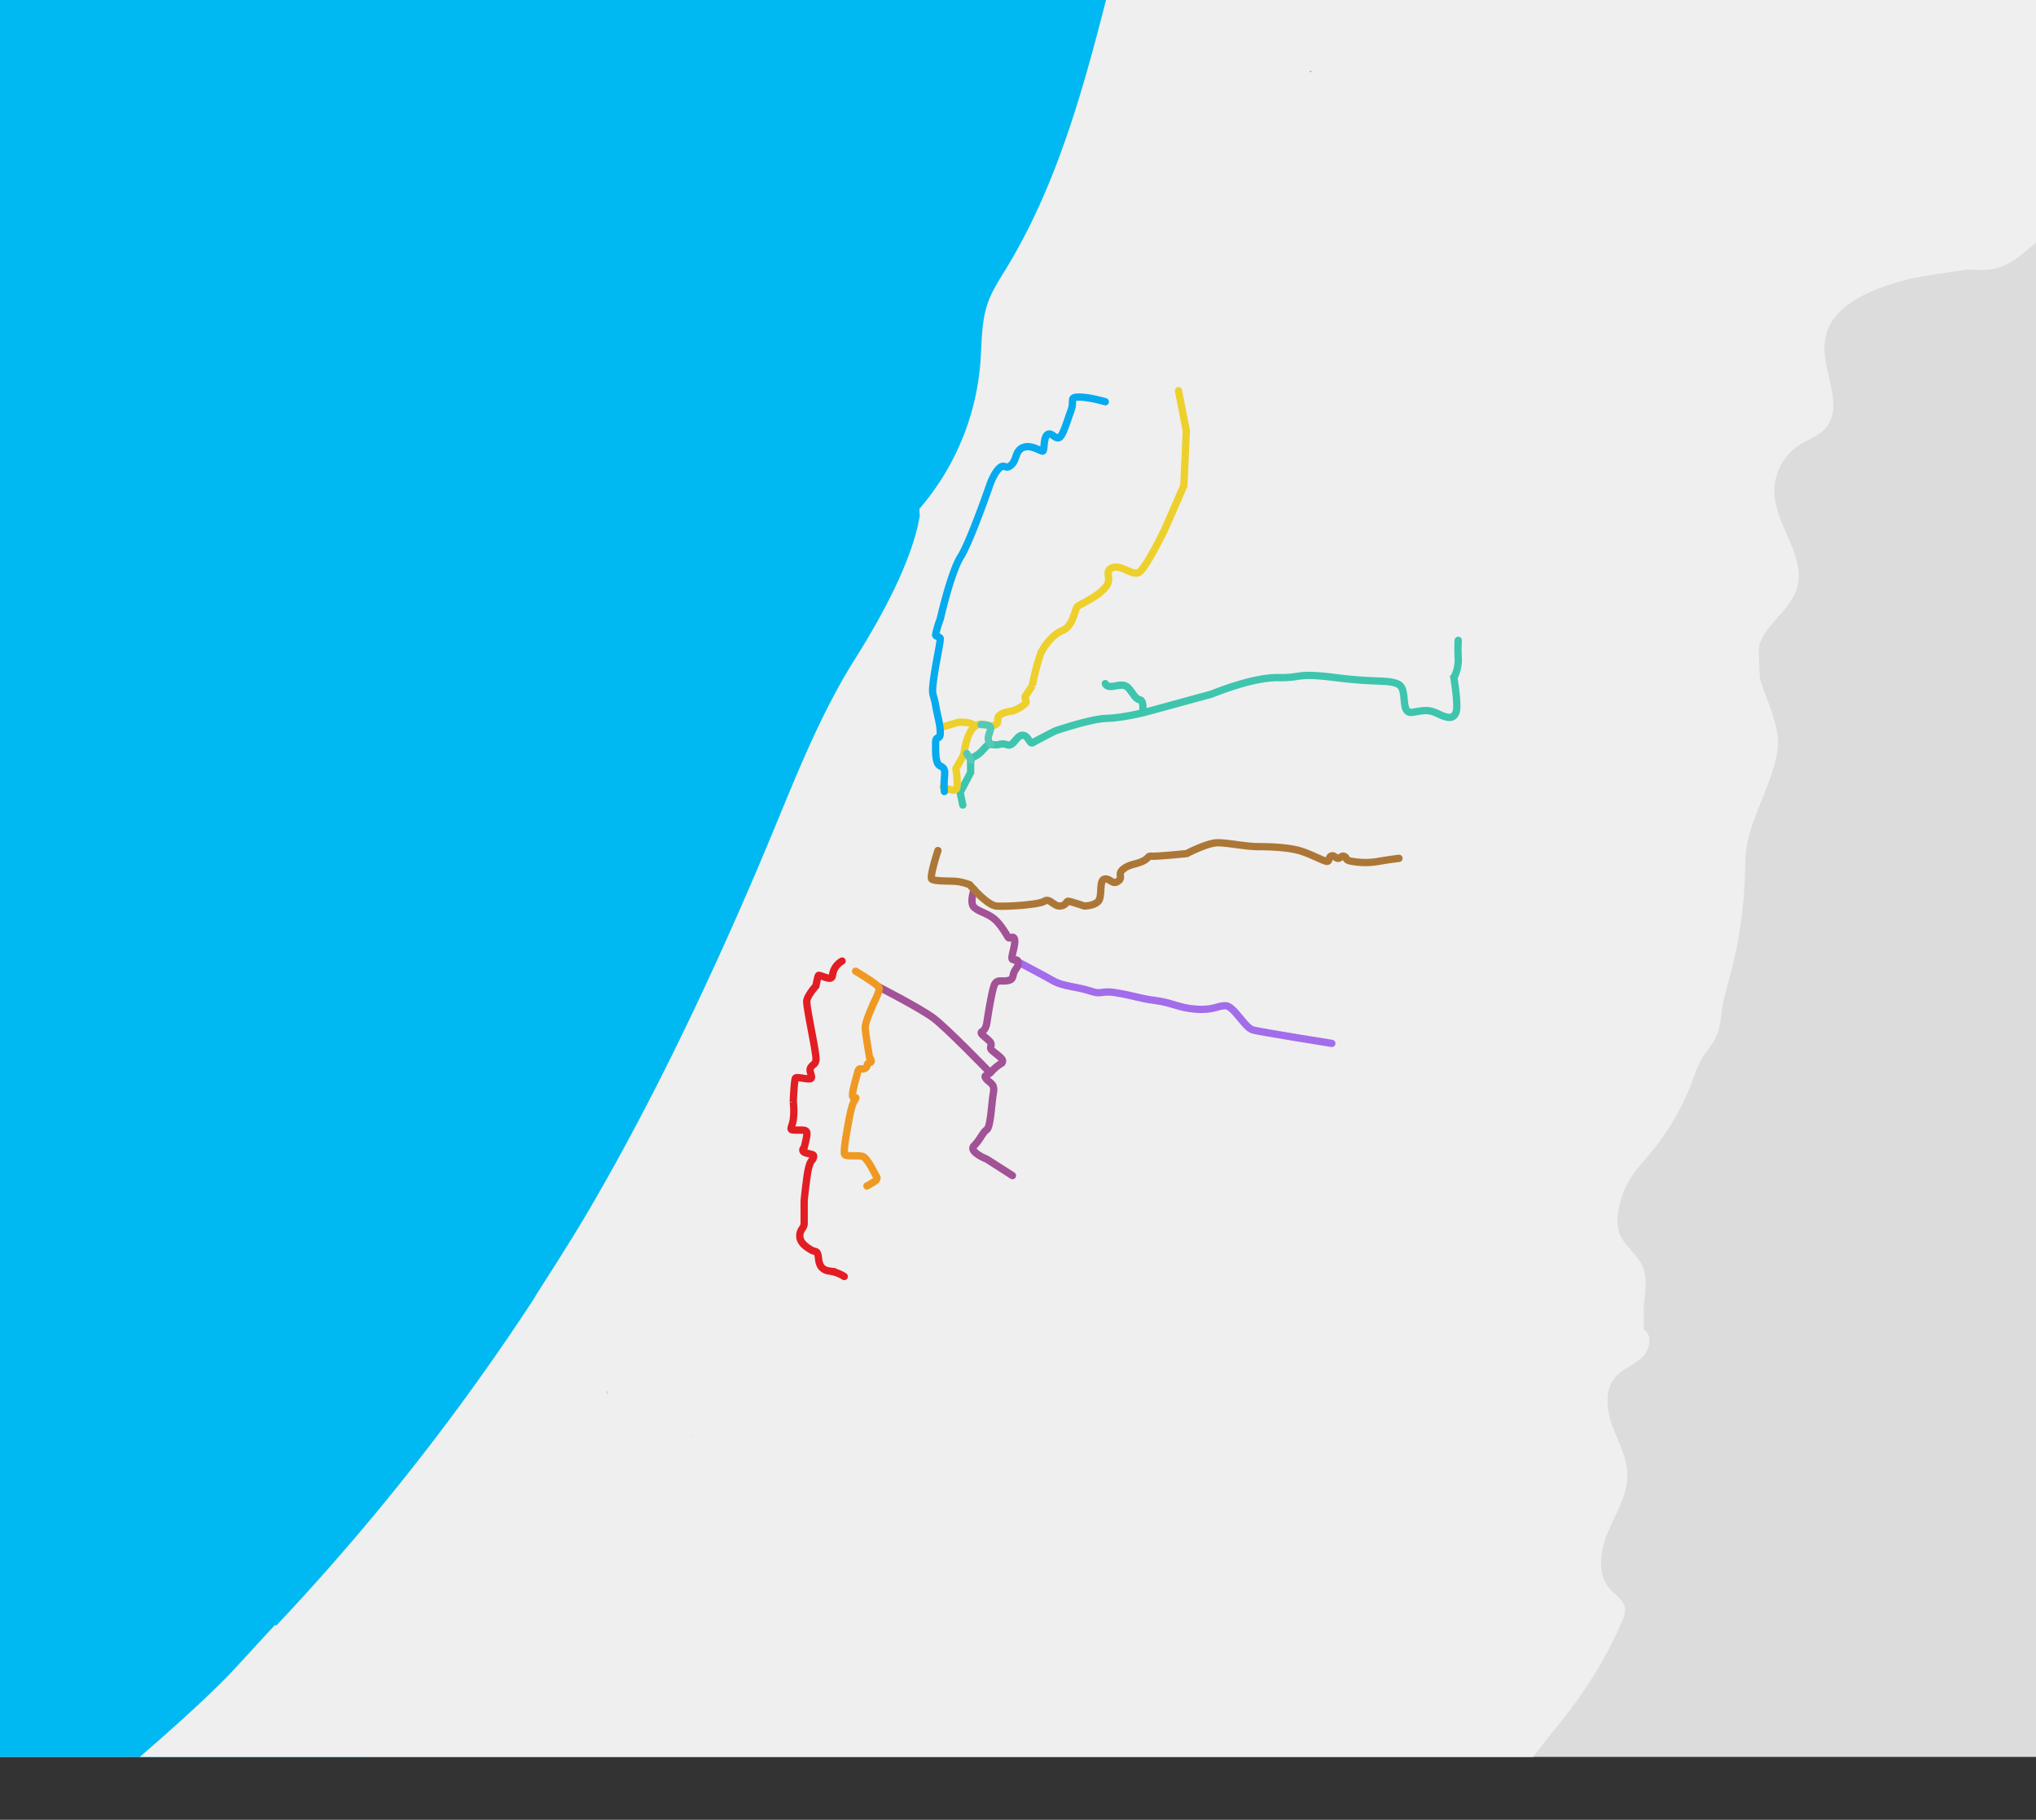 <svg xmlns="http://www.w3.org/2000/svg" xmlns:xlink="http://www.w3.org/1999/xlink" width="1115.639" height="997.25" viewBox="0 0 1115.639 997.25">
  <rect x="0" y="0" width="1115.639" height="997.25" fill="#333333" stroke="none"/>
  <defs>
    <clipPath id="clip-path">
      <rect id="Rectangle_19298" data-name="Rectangle 19298" width="1115.639" height="962.823" transform="translate(-65.377 33.588)" fill="#fff" stroke="#030503" stroke-width="3"/>
    </clipPath>
    <clipPath id="clip-path-2">
      <path id="Path_19053" data-name="Path 19053" d="M229.027,1935.559s689.063,28.813,817.034-204.878S1680.383,1246.6,1680.383,1246.6l189.177-801.24s61.21-27.823,27.82-311.6S0,105.94,0,105.94L157.142,1921.011Z" transform="translate(0 0)" fill="#00b9f2"/>
    </clipPath>
  </defs>
  <g id="map" transform="translate(117.637 -33.588)">
    <g id="Group_98961" data-name="Group 98961" transform="translate(-52.26 0)">
      <g id="Mask_Group_251" data-name="Mask Group 251" transform="translate(0 0)" clip-path="url(#clip-path)">
        <g id="Rectangle_19254" data-name="Rectangle 19254" transform="matrix(0.999, -0.035, 0.035, 0.999, -680.614, -583.378)" fill="#dcdcdc" stroke="#efefef" stroke-width="1">
          <rect width="2580.607" height="3349.33" stroke="none"/>
          <rect x="0.5" y="0.5" width="2579.607" height="3348.33" fill="none"/>
        </g>
        <g id="Mask_Group_238" data-name="Mask Group 238" transform="matrix(0.999, -0.035, 0.035, 0.999, -979.24, -674.433)" clip-path="url(#clip-path-2)">
          <g id="Path_19052" data-name="Path 19052" transform="translate(222.567 180.902)" fill="#00b9f2">
            <path d="M 2664.741 3458.672 L 0.501 3458.672 L 0.5 0.5 L 2664.741 0.5 L 2664.741 3458.672 Z" stroke="none"/>
            <path d="M 1 1 L 1 3458.171 L 2664.241 3458.172 L 2664.241 1 L 1 1 M 0 0 L 2665.241 0 L 2665.241 3459.172 L 0 3459.171 L 0 0 Z" stroke="none" fill="#707070"/>
          </g>
        </g>
        <path id="Union_13" data-name="Union 13" d="M188.669,3028.573c-8.632-1.615-17.716-3.439-24.333-9.205-8.84-7.73-11.1-20.927-8.893-32.477s8.129-21.97,13.477-32.444c6.166-12.088,11.689-24.645,14.537-37.913,3.925-18.271,2.64-37.219.348-55.77-5.385-42.949-16.343-85.728-13.321-128.9.817-11.619,2.623-23.307,1.007-34.84-2.935-20.72-14.971-44.444-7.121-63.861a2395.654,2395.654,0,0,1-41.075-290.392c-.746-9.57-1.51-19.348-5.3-28.153-10.054-23.482-40.415-38.227-39.46-63.74.869-23.2,28.537-45.226,16.257-64.939-2.744-4.394-7.259-7.763-8.719-12.73-1.633-5.644,1.182-11.5,3.561-16.88,21.066-47.8,10.542-102.871.66-154.157q-38.4-199.193-56.828-401.527c-.365-4.065-.747-8.147-1.163-12.21l.556-.093c-2.032-12.6-5.022-28.94-7-35.32-7.5-24.333-23.238-46.233-25.861-71.538,31.192-1.98,53.737-19.66,77.7-39.738q7.4-6.227,14.849-12.453l23.708-19.852q14.3-11.983,28.6-23.967c26.764-22.439,54.432-43.282,79.927-67.144,5.715-5.367,22.644-22.946,28.271-28.4q.269.227.563.449a1290.28,1290.28,0,0,0,148.295-175.358.409.409,0,0,0-.084-.095c7.728-11.237,20.862-30.282,28.227-41.779,29.4-46.006,55.542-94.011,79.84-142.885q15.292-30.741,29.56-61.969c15.127-33.052,29.525-66.693,50-96.739,14.312-21.006,33.46-52.705,38.141-77.628-.081-.06-.162-.12-.244-.179,0-.956.052-1.894.017-2.866a139.441,139.441,0,0,0,36.2-78.624c1.267-11.15,1.215-22.665,5.332-33.086,2.553-6.426,6.564-12.158,10.385-17.924,29.351-44.288,45.816-96.651,60.718-147.661a97.2,97.2,0,0,1,20.736-37.342c1.981-2.205,4.533-4.515,7.468-4.1,5,.695,5.505,7.538,6.669,12.454,3.439,14.484,22.943,19.781,36.594,13.859,7.021-3.037,12.766-7.991,17.812-13.771,5.2-7,11.276-15.249,12.895-17.7,3.977-6.114,8.11-12.626,8.371-19.9.312-8.492-4.671-16.221-6.3-24.557-4.794-24.663,19.747-45.278,24.367-69.975,1.337-7.121,1.025-14.625,3.665-21.38,4.792-12.244,18.376-19.435,23.029-31.731.277-.708,1.856-6.4,3.192-11.2a15.674,15.674,0,0,0-.1-5.036c-1.337-6.357,5.055-13.2,5.055-13.2,6.392-7.607,18.028-7.92,26.26-13.477,12.314-8.336,15.006-26.92,28.085-33.989,7.206-3.891,17-3.925,21.709-10.646,3.578-5.124,2.639-12.279,5.714-17.75,6.27-11.168,23.725-7.746,33.678.347,9.934,8.092,18.219,19.747,30.844,22.057,4.58.84,9.232.308,13.9-.225a73.516,73.516,0,0,1,9.148-.661c15.562.156,29.611,10.177,45.157,11.115,4.029.243,8.336-.208,11.619-2.6,2.639-1.928,4.325-4.9,5.852-7.8,7.052-13.391,12.975-27.7,23.256-38.8,10.282-11.081,26.521-18.393,40.711-13.2,8.127,2.988,16.691,9.779,24.333,5.714,2.969-1.58,4.932-4.55,6.478-7.538,7.936-15.491,10.159-37.185,26.571-43,4.674-1.668,9.813-1.6,14.607-2.918,9.136-2.519,16.135-9.8,24.645-14.016,8.477-4.221,21.155-3.8,24.855,4.932-3.041,4.811,3.612,9.727,8.856,11.95a107.278,107.278,0,0,1,33.955,22.8c-.139.122-.278.246-.415.373a1.523,1.523,0,0,1,.677.509c.618.836,1.806,2.57,3.394,4.919a12.444,12.444,0,0,1,.982-.9c1.268,1.406,2.5,2.848,3.682,4.325,4.758,5.992,9.292,12.818,16.361,15.735,13.147,5.419,27.58-5.453,34.752-17.714,7.174-12.28,10.925-26.869,21-36.873,14.4-2.483,26.051,18.271,16.465,29.283-8.562,9.83-26.244,8.875-32.705,20.216-5.748,10.091,1.39,23.307-2.378,34.3-3.441,9.969-15.442,17.351-13.513,27.7,1.476,7.8,10.387,12.14,12.87,19.661,1.372,4.167.556,8.7-.1,13.026-2.848,18.948-2.171,39.112,6.6,56.15,4.585,8.944,11.254,16.725,15.647,25.757,4.413,9.049,6.253,20.337.974,28.882-7.833,12.626-26.383,13.061-37.532,22.874-14.224,12.5-15.232,38.521-11.636,57.123,6.252,1.458,7.868,9.69,6.93,16.048-.956,6.356-3.006,13.373.434,18.792,2.866,4.533,8.563,6.182,13.338,8.683,4.761,2.483,9.415,7.624,7.486,12.644-1.562,4.1-6.564,5.593-9.413,8.91-3.023,3.49-3.318,8.527-5.351,12.661-5.487,11.15-21,12.384-30.48,20.426-15.684,13.338-11.827,42.29-29.526,52.815-5.8,3.439-13.026,4.133-18.427,8.18-9.119,6.826-9.708,20.338-16.431,29.544-13.32,18.287-42.377,12.157-62.4,22.664-11.914,6.253-20.84,18.6-34.092,20.929-4.723.813-9.536.244-14.34-.047-8.042.776-27.606,2.839-35.333,4.667-18.792,4.411-41.144,12.418-44.462,31.436-2.882,16.377,9.969,36.23-1.545,48.213-3.995,4.117-9.848,5.749-14.745,8.7a30.25,30.25,0,0,0-14.362,25.1c-.209,18.479,16.517,36.021,10.421,53.458-4.03,11.6-16.952,18.185-21.382,29.629-.841,2.169-.771,10.914-.526,18.579,2.689,11.7,9.085,23.715,8.637,35.836-.26,7.034-2.848,13.756-5.419,20.32-5.8,14.9-14.12,28.588-14.779,44.566a248.694,248.694,0,0,1-10.665,62.489c-1.683,5.558-3.612,11.064-4.723,16.778-1.008,5.123-1.406,10.473-3.665,15.2-2.257,4.758-6.218,8.493-8.98,12.991a75.8,75.8,0,0,0-4.932,10.8,136.759,136.759,0,0,1-24.3,38.939c-3.874,4.342-8.024,8.457-11.343,13.235a47.827,47.827,0,0,0-7.849,19.417,23.405,23.405,0,0,0,.416,10.924c2.224,6.807,8.858,11.323,11.723,17.889,2.71,6.27,1.616,13.477.486,20.216-.782,4.6-.138,10.437-.92,15.041,5.227,3.074,3.195,11.514-1.408,15.456s-10.837,5.767-14.919,10.23c-6.286,6.878-5.436,17.646-2.587,26.5,2.866,8.857,7.416,17.49,7.3,26.8-.123,11.167-6.827,21-11.568,31.106s-7.26,23.135-.018,31.628c2.709,3.212,6.757,5.7,7.59,9.813.609,2.969-.695,5.991-2.014,8.718a234.445,234.445,0,0,1-28,44.479c-10.717,13.425-22.962,25.739-32.115,40.276-9.222,14.589-15.058,30.983-20.824,47.24-7.52,21.224-15.092,42.586-18.723,64.818-.37,2.247-1.611,10.511-2.869,19.094l.526-.546c-1.458,14.172-2.6,28.4-6.3,42.135-3.873,14.432-14.224,23.48-17.368,38.088-2.849,13.267-14.4,22.6-25.2,30.775q-10.969,8.337-21.971,16.673c-3.386,2.571-6.826,5.211-9.378,8.632-3.612,4.828-5.124,10.872-6.374,16.777-2.015,9.466-3.578,19.192-2.431,28.813a108.83,108.83,0,0,0,2.9,13.669q2.659,10.16,5.3,20.355c1.546,5.852,3.074,11.758,5.629,17.263,2.865,6.2,7.015,11.828,8.961,18.376,2.674,9,.938,18.686-1.406,27.787-3.943,15.388-10.561,31.645-24.472,39.3-6.218,3.422-13.356,4.812-19.59,8.163s-11.395,8.25-10.282,15.249c5.07,31.192-10.976,64.713-38.436,80.344-4.514,2.571-9.395,4.759-12.99,8.51-2.918,3.022-4.794,6.878-6.375,10.751-9.083,22.248-9.882,48.108-23.949,67.56-9.362,12.957-23.568,21.537-34.233,33.451-14.05,15.718-21.223,36.456-34.11,53.146-18.827,24.419-49.567,40.068-60.734,68.795-6.08,15.665-5.42,33.346-11.671,48.96-9.327,23.169-23.135,42-35.38,63.775-10.264,18.288,1.2,41.734-4.185,62.021-6.131,23.169-32.043,35.638-42.464,57.227-18.549,38.417,17.975,88.488-3.821,125.152-12.713,21.414-41.666,30.1-51.878,52.815-5.072,11.29-4.6,24.3-8.475,36.038-5.211,15.736-17.75,27.945-24.559,43.073-10.716,23.827-6.095,52.3-16.291,76.365-10.229,24.143-33.971,40.625-43.94,64.888-8.006,19.486-6.3,42.117-15.528,61.082-4.428,9.083-11.133,16.829-17.263,24.888a227.045,227.045,0,0,0-40.467,86.752c-2.067,9.136-3.908,19-10.561,25.564-5.834,5.746-13.77,7.557-22.123,7.555A102.109,102.109,0,0,1,188.669,3028.573ZM484.893,1194.927c.785-.348,1.132-.569.869-.611.129-.407.151-.6.077-.6C485.727,1193.719,485.4,1194.151,484.893,1194.927Zm167.7-8.225,1.02-.369q-.144-.164-.287-.343Zm-213.413-18.455a5.766,5.766,0,0,0,.408,1.783c-.125-1.165-.245-1.83-.357-1.83C439.216,1168.2,439.2,1168.216,439.182,1168.248ZM850.54,458.771c-.308-.411-.676-.362-1.076,0C850.376,459.091,850.816,459.139,850.54,458.771ZM1206.7,169.3l-.5.036C1206.259,170.287,1206.375,170.514,1206.7,169.3ZM889.114,1525.679c.661.573,1.373,1.094,2,1.7l-2.45,2.536C888.8,1528.492,888.958,1527.085,889.114,1525.679Z" transform="matrix(0.999, -0.035, 0.035, 0.999, -212.535, -355.763)" fill="#efefef" stroke="rgba(0,0,0,0)" stroke-width="1"/>
      </g>
      <g id="Group_98898" data-name="Group 98898" transform="translate(269.562 206.14)">
        <g id="Group_98879" data-name="Group 98879" transform="translate(0 349.748)" opacity="0">
          <ellipse id="Ellipse_118" data-name="Ellipse 118" cx="9.635" cy="9.544" rx="9.635" ry="9.544" transform="translate(359.241 311.603)" fill="#00b9f2"/>
          <ellipse id="Ellipse_119" data-name="Ellipse 119" cx="9.635" cy="9.544" rx="9.635" ry="9.544" transform="translate(0 455.864)" fill="#00b9f2"/>
          <ellipse id="Ellipse_120" data-name="Ellipse 120" cx="9.635" cy="9.544" rx="9.635" ry="9.544" transform="translate(264.091 0)" fill="#00b9f2"/>
          <ellipse id="Ellipse_121" data-name="Ellipse 121" cx="9.635" cy="9.544" rx="9.635" ry="9.544" transform="translate(186.416 155.802)" fill="#00b9f2"/>
          <ellipse id="Ellipse_122" data-name="Ellipse 122" cx="9.635" cy="9.544" rx="9.635" ry="9.544" transform="translate(450.506 103.867)" fill="#00b9f2"/>
        </g>
      </g>
    </g>
    <path id="Path_19180" data-name="Path 19180" d="M-4642.085,9846a10.383,10.383,0,0,0-4.3,4.537c-1.432,3.1-.478,4.059-1.91,4.773s-6.208-1.91-6.685-1.43-1.434,5.729-1.434,5.729-4.536,5.014-5.014,8.117,5.732,30.084,5.014,32.711-.955,1.43-2.626,3.582.956,5.014,0,6.207-7.879-1.193-8.6,0-1.193,13.133-1.193,13.133a36.674,36.674,0,0,1,0,9.549c-.717,4.777-2.866,5.732,1.193,5.732s5.729-.24,6.207,1.191-1.432,8.359-1.432,8.359-2.387,2.146,1.432,3.1,4.06.715,3.582,2.623-2.149.242-3.582,11.225-1.432,12.654-1.432,12.654v11.936c0,2.865-2.387,3.105-2.387,6.928s3.819,6.207,6.207,7.641,3.582-.24,4.06,4.773,2.865,6.447,6.685,6.924a19.871,19.871,0,0,1,7.4,2.867" transform="translate(4985.871 -9285.74)" fill="none" stroke="#e21d23" stroke-linecap="round" stroke-width="4"/>
    <path id="Path_19181" data-name="Path 19181" d="M-4314.5,9530.5s.478,2.15,4.536,1.434,5.969-1.191,8.118.955,3.82,6.209,6.208,6.446,1.672,5.969,1.672,5.969" transform="translate(4802.503 -9122.28)" fill="none" stroke="#3ec5ae" stroke-linecap="round" stroke-width="4"/>
    <path id="Path_19187" data-name="Path 19187" d="M459,3892s6.924,3.563,14.8,7.838,6.685,4.513,19.1,6.888c5.537,1.06,8.262,2.452,10.506,2.613,2.459.177,4.175-.954,10.028,0,10.565,1.722,12.416,3.087,21.728,4.275s12.595,4.037,22.2,4.75,11.7-1.9,16.236-1.9,10.506,12.113,15.042,13.3,43.216,7.363,43.216,7.363" transform="translate(-19.705 -3331.737)" fill="none" stroke="#a36ceb" stroke-linecap="round" stroke-width="4"/>
    <path id="Path_19188" data-name="Path 19188" d="M395.933,3612.252l-1.433-6.888,5.73-10.925v-8.075s3.1-.237,6.685-4.275,3.343-3.087,6.447-2.85,3.343-1.187,6.924,0,5.014-5.225,8.357-5.225,3.82,5.225,5.73,4.038,12.177-6.413,12.177-6.413,19.34-6.65,28.174-6.888,21.011-3.325,21.011-3.325l36.531-9.975s22.2-9.263,36.292-9.025,9.312-2.85,31.756,0,28.413.95,34.143,3.563.716,16.625,7.879,15.438,8.834-1.662,14.326.95,8.118,2.613,9.551-.95-1.194-19-1.194-19a20.953,20.953,0,0,0,2.388-10.925,91.372,91.372,0,0,1,0-9.5" transform="translate(13.995 -3137.492)" fill="none" stroke="#3ec5ae" stroke-linecap="round" stroke-width="4"/>
    <path id="Path_19190" data-name="Path 19190" d="M409.223,3809.5s-2.626,7.363,0,9.737,6.685,3.088,10.506,5.938,7.163,9.026,8.118,10.451,2.985-1.6,3.581,1.425-2.388,9.975-1.194,10.688,3.1-.475,3.1,1.9-.537,2.078-1.91,4.512-.239,4.513-3.581,5.225-5.492-.712-7.163,1.663-4.536,21.851-4.536,21.851-.478,3.325-2.626,4.512,5.014,4.513,5.014,6.888-1.433,1.9,2.149,4.75,5.492,4.275,3.1,5.938a23.93,23.93,0,0,0-5.253,4.513c-1.91,2.138-4.775,1.425-2.388,4.038s4.536,2.376,3.581,7.838-1.433,18.288-3.581,19.713-3.582,5.462-6.924,8.788,6.924,7.362,6.924,7.362l14.087,9.026" transform="translate(6.913 -3288.427)" fill="none" stroke="#a25296" stroke-linecap="round" stroke-width="4"/>
    <path id="Path_19191" data-name="Path 19191" d="M302.5,3920.5s22.683,11.637,30.084,17.1,30.8,29.689,30.8,29.689" transform="translate(61.108 -3346.223)" fill="none" stroke="#a25296" stroke-linecap="round" stroke-width="4"/>
    <path id="Path_19192" data-name="Path 19192" d="M375,3451.08s5.372,2.851,6.984,1.425,0-11.4,0-11.4l4.3-7.6s1.209-10.925,5.372-14.962,7.588.178,11.282-1.188.672-3.5,2.955-5.463,7.253-2.375,7.253-2.375,4.952-1.884,6.984-4.275c1.055-1.242-.9-2.756,0-4.037,2.417-3.444,3.76-5.7,3.76-5.7a124.224,124.224,0,0,1,4.566-17.575c3.006-6.455,8.6-11.263,11.55-12.35,6.447-2.375,6.984-11.875,8.6-13.3s10.342-4.928,15.042-10.213-.94-8.669,3.761-10.925,10.744,4.037,14.5,2.613,14.5-23.751,14.5-23.751l10.476-23.988,1.343-30.163-4.3-21.85" transform="translate(24.183 -2986.295)" fill="none" stroke="#eed02c" stroke-linecap="round" stroke-width="4"/>
    <path id="Path_19193" data-name="Path 19193" d="M372,3619.31l9.789-2.85s6.447-.4,8.118,1.5" transform="translate(25.749 -3187.062)" fill="none" stroke="#eed02c" stroke-width="4"/>
    <path id="Path_19194" data-name="Path 19194" d="M418.5,3619.235s5.969-.355,5.253,2.494-2.626,5.226,0,8.313" transform="translate(1.455 -3188.531)" fill="none" stroke="#55c9b5" stroke-linecap="round" stroke-width="4"/>
    <path id="Path_19195" data-name="Path 19195" d="M401.3,3651.45h0c1.433,2.138,2.388,3.8,2.388,3.8" transform="translate(10.773 -3204.952)" fill="none" stroke="#55c9b5" stroke-linecap="round" stroke-width="4"/>
    <path id="Path_19196" data-name="Path 19196" d="M-4507.7,9414.829a42.86,42.86,0,0,1,0-7c.316-3.819.636-5.729-2.229-7s-2.547-8.119-2.547-12.655,2.547-1.084,2.547-5.49c0-4.858-1.593-9.395-2.547-15.044s-1.919-5.388-1.592-9.789c.673-9.053,3.921-22.614,4.139-26.741.062-1.18-2.569-1.029-2.547-2.229a50.8,50.8,0,0,1,2.547-8.6s5.729-25.468,11.143-34.062,16.235-40.114,16.235-40.114,2.229-6.049,5.094-8.594,3.184,1.192,6.367-1.592,2.069-7.641,6.367-9.553,9.55,1.912,10.823,1.912.319-7.082,2.547-8.914,4.14,2.228,6.368,1.592,4.615-9.392,6.686-14.964-1.274-7.322,4.457-7.322,14.325,2.549,14.325,2.549" transform="translate(4907.521 -8947.473)" fill="none" stroke="#06aaef" stroke-linecap="round" stroke-width="4"/>
    <path id="Path_19189" data-name="Path 19189" d="M365.049,3759.775s-4.775,14.488-3.343,15.675,9.551.95,13.132,1.188a29.041,29.041,0,0,1,7.641,1.9s9.312,11.163,14.565,11.638,23.4-.713,26.264-2.613,5.133,2.613,8.357,2.613,3.82-2.376,4.537-2.613,9.073,2.613,9.073,2.613,5.253,0,7.641-2.613.239-11.4,3.343-12.113,4.3,3.325,7.4,1.188-.478-3.919,2.865-6.65,6.566-2.495,10.506-4.275,2.626-3.087,5.253-2.85,19.1-1.425,19.1-1.425,11.222-5.937,16.952-5.937,15.341,2.137,22.444,2.137,16.236.475,22.205,2.138,13.609,5.938,15.281,5.938.478-3.288,3.343-3.051c.6.05,1.646,1.49,2.865,1.389.954-.08,1.845-1.5,2.865-1.187,2.436.741,0,2.138,4.775,2.85a41.444,41.444,0,0,0,14.326,0c5.253-.95,11.222-1.663,11.222-1.663" transform="translate(31.269 -3260.076)" fill="none" stroke="#ac7736" stroke-linecap="round" stroke-width="4"/>
    <path id="Path_19179" data-name="Path 19179" d="M-4609.3,9857.5s12.416,7.4,12.894,9.074-2.626,7.641-2.626,7.641-5.253,11.221-5.014,14.565,2.387,16,2.387,16,2.149,2.388,0,2.863-.478,1.912-2.387,3.105-3.342-1.193-4.06,1.91-2.566,8.477-2.865,12.175,2.627.956,1.671,2.627-1.85,2.389-3.343,10.027-3.58,19.342-2.626,20.535,7.163.238,9.79.955,7.4,10.744,7.4,10.744,1.671,1.434-.955,3.105-4.059,2.386-4.059,2.386" transform="translate(4960.486 -9291.697)" fill="none" stroke="#ef9923" stroke-linecap="round" stroke-width="4"/>
  </g>
</svg>
